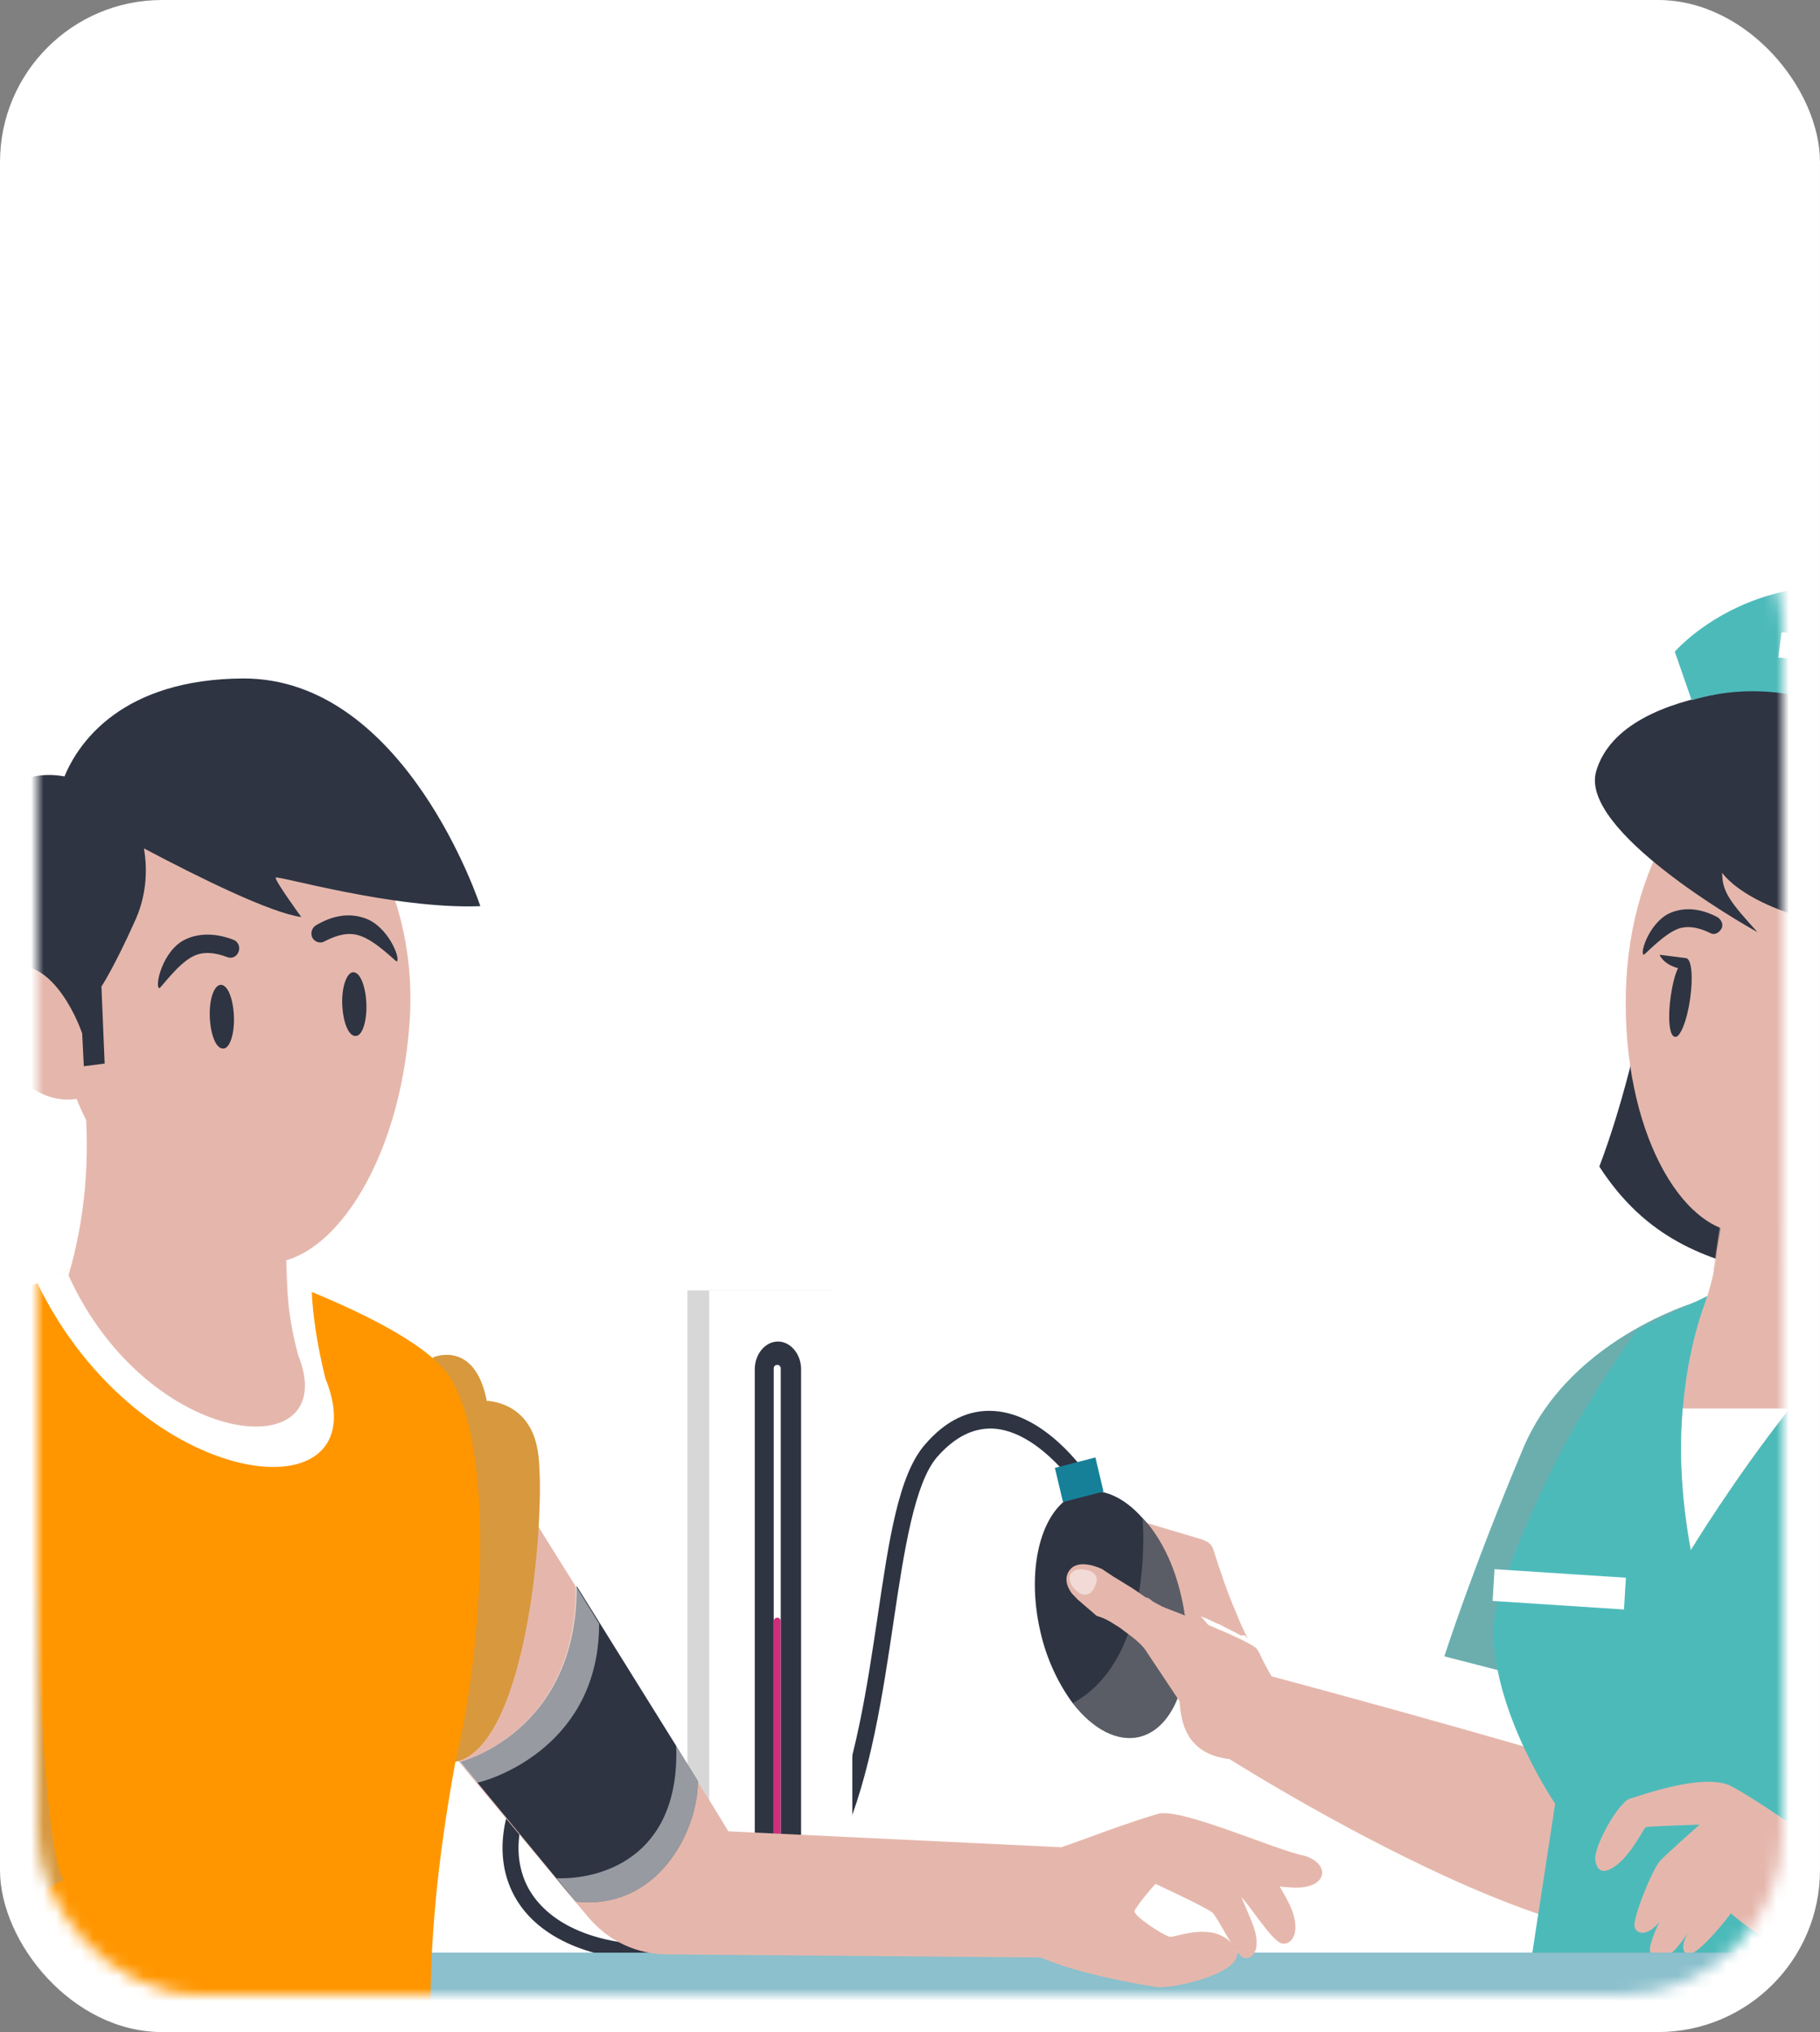<?xml version="1.0" encoding="UTF-8"?>
<svg xmlns="http://www.w3.org/2000/svg" width="146" height="163" viewBox="0 0 146 163" fill="none">
  <rect x="0" y="0" width="146" height="163" fill="#808080" stroke="none"/>
  <rect width="146" height="163" rx="13" fill="white"></rect>
  <mask id="mask0_1653_36595" style="mask-type:alpha" maskUnits="userSpaceOnUse" x="3" y="37" width="140" height="123">
    <rect x="3" y="37" width="140" height="123" rx="13" fill="#E1E9F8"></rect>
  </mask>
  <g mask="url(#mask0_1653_36595)">
    <path d="M138.856 190.88C138.856 190.88 139.758 146.894 163.133 125.807C191.66 103.243 192.24 125.337 184.835 139.977C176.85 156.362 176.27 178.994 182.71 198.267L138.856 190.88Z" fill="white"></path>
    <path opacity="0.2" d="M138.856 190.88C138.856 190.88 139.758 146.894 163.133 125.807C191.66 103.243 192.24 125.337 184.835 139.977C176.85 156.362 176.27 178.994 182.71 198.267L138.856 190.88Z" fill="#9B9B9B"></path>
    <path d="M128.298 93.575C132.033 99.35 136.798 101.029 142.014 102.17C146.006 103.043 153.09 104.521 164.617 100.29C162.814 97.067 161.461 90.217 163.651 83.031C167.836 69.735 164.102 62.348 156.696 57.915C138.343 49.185 133.578 63.758 133.578 63.758L133.514 71.346C133.514 71.346 131.968 83.904 128.298 93.575Z" fill="#2E3442"></path>
    <path d="M100.029 133.934L98.226 140.851C98.226 140.851 133.063 163.079 137.829 152.468C139.76 148.17 133.321 143.402 125.98 141.186C114.453 137.761 100.029 133.934 100.029 133.934Z" fill="#E5B7AC"></path>
    <path d="M136.863 104.184C136.863 104.184 126.045 107.004 122.181 116.204C118.06 126.009 115.87 132.859 115.87 132.859L131.776 136.955L136.863 104.184Z" fill="#4DBABA"></path>
    <path opacity="0.4" d="M136.863 104.184C136.863 104.184 126.045 107.004 122.181 116.204C118.06 126.009 115.87 132.859 115.87 132.859L131.776 136.955L136.863 104.184Z" fill="#9B9B9B"></path>
    <path d="M52.957 157.302C47.483 157.302 43.233 155.489 41.366 152.266C39.691 149.378 40.013 145.617 42.332 141.789L43.426 142.528C41.366 145.886 41.044 149.109 42.46 151.594C44.392 154.885 49.157 156.496 55.339 155.892C66.673 154.817 68.734 140.849 70.408 129.634C71.309 123.523 72.082 118.285 74.207 115.868C75.881 113.92 77.749 113.047 79.745 113.181C83.866 113.45 87.022 118.017 87.151 118.218L86.12 119.024C86.12 118.957 83.158 114.793 79.681 114.592C78.071 114.524 76.59 115.263 75.173 116.875C73.37 118.957 72.533 124.329 71.696 129.97C69.957 141.655 67.832 156.228 55.468 157.369C54.567 157.235 53.794 157.302 52.957 157.302Z" fill="#2E3442"></path>
    <path d="M102.283 136.554L98.87 141.121C94.749 140.785 94.749 137.494 94.62 136.42C94.491 135.345 93.718 134.204 93.59 134.942C93.461 135.681 92.817 135.681 92.817 135.681L92.688 135.614L91.4 135.01L90.949 134.808C90.949 134.875 90.885 134.875 90.885 134.875C90.82 134.942 90.692 135.01 90.627 135.01C90.563 135.01 90.563 135.01 90.499 135.01C90.37 135.01 90.241 135.01 90.241 135.01L90.112 134.875L89.146 133.868L87.73 132.391L88.502 126.951L92.945 125.742L102.283 136.554Z" fill="#E5B7AC"></path>
    <path opacity="0.5" d="M102.283 136.554L98.87 141.121C94.749 140.785 94.749 137.494 94.62 136.42C94.491 135.345 93.718 134.204 93.59 134.942C93.461 135.681 92.817 135.681 92.817 135.681L92.688 135.614L91.4 135.01L90.949 134.808C90.949 134.875 90.885 134.875 90.885 134.875C90.82 134.942 90.692 135.01 90.627 135.01C90.563 135.01 90.563 135.01 90.499 135.01C90.37 135.01 90.241 135.01 90.241 135.01L90.112 134.875L89.146 133.868L87.73 132.391L88.502 126.951L92.945 125.742L102.283 136.554Z" fill="#E5B7AC"></path>
    <path d="M93.203 127.82L93.332 128.156L90.756 128.76L89.919 131.447C91.722 133.461 91.078 134.67 90.885 134.872C90.885 134.939 90.82 134.939 90.82 134.939C90.756 135.006 90.627 135.073 90.562 135.073C90.498 135.073 90.498 135.073 90.434 135.073C90.691 134.737 91.464 133.26 89.597 131.514L89.532 131.447L90.498 128.425L93.203 127.82Z" fill="#E5B7AC"></path>
    <path d="M84.316 127.957C84.381 127.957 84.381 128.024 84.445 128.024C84.51 128.024 84.51 128.024 84.574 128.091C84.574 128.091 84.574 128.091 84.638 128.091H84.703H84.767C84.767 128.091 84.767 128.091 84.832 128.091C84.832 128.091 84.832 128.091 84.896 128.091H84.96C85.025 128.091 85.025 128.091 85.089 128.091C85.218 128.024 85.411 128.024 85.476 127.957H85.54C85.54 127.957 85.54 127.957 85.476 127.889C85.476 127.889 85.476 127.822 85.411 127.822C85.411 127.822 85.411 127.755 85.347 127.755C85.347 127.755 85.347 127.755 85.347 127.688C85.347 127.688 85.347 127.621 85.282 127.621C85.218 127.554 85.218 127.419 85.154 127.352V127.285V127.218C85.154 127.218 85.154 127.218 85.154 127.151C85.154 127.016 85.154 126.882 85.154 126.748C85.154 126.748 85.154 126.748 85.154 126.681V126.614V126.546C85.154 126.546 85.154 126.546 85.154 126.479C85.154 126.479 85.154 126.479 85.154 126.412C85.218 126.345 85.282 126.211 85.347 126.143C85.347 126.143 85.347 126.143 85.411 126.076L85.476 126.009C85.476 126.009 85.476 126.009 85.54 126.009C85.604 126.009 85.604 125.942 85.669 125.942C85.669 125.942 85.733 125.942 85.733 125.875H85.797H85.862C85.862 125.875 85.862 125.875 85.926 125.875C85.991 125.875 85.991 125.875 86.055 125.875C86.055 125.875 86.055 125.875 86.12 125.875C86.12 125.875 86.12 125.875 86.184 125.875H86.248C86.248 125.875 86.248 125.875 86.313 125.875C86.313 125.875 86.313 125.875 86.377 125.875C86.442 125.875 86.442 125.875 86.506 125.875C86.506 125.875 86.506 125.875 86.57 125.875H86.635H86.699H86.763C86.828 125.875 86.828 125.875 86.892 125.875C86.892 125.875 86.892 125.875 86.957 125.875C87.021 125.875 87.021 125.875 87.085 125.875C87.15 125.875 87.15 125.875 87.214 125.875H87.279H87.343H87.407H87.472H87.536C87.536 125.875 87.536 125.875 87.601 125.875C87.665 125.875 87.665 125.875 87.729 125.942H87.794C87.794 125.942 87.794 125.942 87.858 125.942C87.923 125.942 87.923 125.942 87.923 126.009L89.404 125.203H89.468L89.919 125.338L91.98 126.076V126.143C91.98 126.143 91.98 126.143 91.98 126.211C91.98 126.211 91.98 126.211 91.98 126.278C91.98 126.278 91.98 126.278 91.98 126.345C91.98 126.345 91.98 126.412 92.044 126.412V126.479C92.044 126.479 92.044 126.479 92.044 126.546C92.108 126.681 92.173 126.815 92.237 126.949C92.237 126.949 92.237 127.016 92.301 127.016C92.301 127.016 92.301 127.016 92.301 127.084C92.301 127.084 92.301 127.084 92.301 127.151V127.218V127.285C92.301 127.352 92.301 127.352 92.366 127.419C92.366 127.419 92.366 127.487 92.43 127.487V127.554V127.621V127.688C92.43 127.755 92.495 127.822 92.495 127.889V127.957V128.024C92.495 128.024 92.495 128.024 92.495 128.091V128.158C92.495 128.225 92.495 128.292 92.495 128.292H92.559C92.623 128.292 92.623 128.292 92.688 128.36C92.688 128.36 92.688 128.36 92.752 128.36C92.817 128.36 92.817 128.36 92.881 128.427C92.881 128.427 92.881 128.427 92.945 128.427C92.945 128.427 92.945 128.427 93.01 128.427H93.074C93.332 128.561 93.718 128.695 94.169 128.83C94.684 129.031 95.264 129.233 95.843 129.501H95.908C95.972 129.501 96.036 129.568 96.101 129.568C96.358 129.636 96.552 129.77 96.809 129.837C96.874 129.837 96.874 129.904 96.938 129.904C97.067 129.971 97.26 130.038 97.389 130.106C97.453 130.106 97.453 130.173 97.517 130.173C97.646 130.24 97.711 130.24 97.839 130.307C97.904 130.307 97.904 130.374 97.968 130.374C98.033 130.374 98.097 130.441 98.097 130.441L98.226 130.509C98.741 130.777 99.192 130.979 99.514 131.18C99.514 131.18 99.514 131.18 99.578 131.18C99.578 131.18 99.578 131.18 99.642 131.18C99.642 131.18 99.642 131.18 99.707 131.18C99.707 131.18 99.707 131.18 99.771 131.18C99.771 131.18 99.771 131.18 99.836 131.18C99.9 131.247 99.965 131.247 99.965 131.314C99.965 131.314 99.965 131.314 100.029 131.382L100.093 131.449C99.771 130.777 99.449 130.106 99.192 129.434C98.483 127.822 97.904 126.076 97.324 124.263C97.195 123.927 97.002 123.726 96.68 123.592C96.616 123.592 96.616 123.592 96.552 123.524L92.495 122.316L89.468 121.375C89.339 121.308 89.146 121.375 89.017 121.443L85.025 123.793C84.96 123.86 84.896 123.927 84.832 123.995L83.737 125.808L83.544 126.143L83.286 126.614C84.059 127.688 84.188 127.889 84.316 127.957Z" fill="#E5B7AC"></path>
    <path opacity="0.5" d="M90.048 134.942L89.082 133.935C89.468 133.465 89.726 133.465 89.726 133.465C90.305 134.069 90.241 134.606 90.048 134.942Z" fill="white"></path>
    <path opacity="0.5" d="M92.688 135.68L91.4 135.075C91.4 135.075 91.4 135.075 91.4 135.008C91.594 134.337 91.851 134.27 91.851 134.27C92.753 134.605 92.753 135.344 92.688 135.68Z" fill="white"></path>
    <path d="M94.684 128.694C94.169 128.358 92.946 125.672 92.946 125.672L89.597 124.598L87.858 125.605C87.279 125.336 86.377 125.068 85.798 125.605C85.476 125.874 85.347 126.209 85.347 126.545C85.347 126.814 85.411 127.082 85.54 127.351L84.574 128.09C85.025 128.157 85.733 127.888 85.862 127.754L86.249 128.09C86.055 127.821 84.896 126.747 85.927 125.739C86.57 125.135 88.116 125.806 88.438 125.941C88.438 125.941 88.374 125.874 88.245 125.806L89.726 125.001H89.79C89.79 125.001 89.79 125.001 89.726 125.001L92.302 125.874C92.366 125.941 92.43 126.209 92.624 126.545C93.01 127.418 93.654 128.896 93.332 128.828C93.074 128.761 92.366 128.358 91.722 127.955C91.851 128.023 91.98 128.09 92.108 128.224C93.976 129.97 96.359 129.433 96.359 129.433C96.359 129.433 95.199 129.03 94.684 128.694Z" fill="#E5B7AC"></path>
    <path d="M94.749 128.023C96.037 133.463 94.556 138.499 91.465 139.305C89.662 139.775 87.665 138.701 86.055 136.619C84.961 135.142 83.995 133.194 83.48 130.978C82.192 125.539 83.673 120.502 86.764 119.696C88.438 119.293 90.177 120.099 91.658 121.778C93.075 123.255 94.169 125.471 94.749 128.023Z" fill="#2E3442"></path>
    <path d="M87.874 116.907L84.623 117.746L85.273 120.484L88.523 119.645L87.874 116.907Z" fill="#168099"></path>
    <path opacity="0.4" d="M94.748 128.026C96.036 133.465 94.555 138.502 91.464 139.308C89.661 139.778 87.665 138.704 86.055 136.622C92.687 132.995 91.657 121.848 91.657 121.848C93.074 123.258 94.168 125.474 94.748 128.026Z" fill="#9B9B9B"></path>
    <path d="M102.926 135.882L100.995 138.367L100.351 139.173L100.222 139.307C100.222 139.307 100.157 139.307 100.093 139.307C100.029 139.307 99.964 139.307 99.9 139.307C99.835 139.307 99.707 139.307 99.578 139.307C99.513 139.307 99.449 139.307 99.449 139.307C98.998 139.307 98.354 139.173 97.646 138.971C97.195 138.837 96.745 138.568 96.294 138.233C95.843 137.897 95.392 137.494 94.942 136.889C94.877 136.755 94.748 136.688 94.684 136.554L93.654 135.009L92.044 132.592C91.657 131.92 90.949 131.383 90.112 130.778C90.047 130.711 89.919 130.644 89.854 130.577C89.661 130.443 89.403 130.308 89.21 130.174C88.888 129.972 88.631 129.838 88.244 129.704C88.18 129.704 88.116 129.637 88.051 129.637C87.987 129.637 87.922 129.57 87.922 129.57L86.441 128.294L86.313 128.159L86.248 128.092L86.184 128.025L86.119 127.958L86.055 127.891L85.991 127.824C85.991 127.824 85.089 126.749 85.862 125.876C86.635 125.003 88.309 125.809 88.438 125.876L88.631 126.01L89.339 126.48L89.79 126.749L90.112 126.95L90.434 127.152C90.691 127.286 91.271 127.689 91.85 128.092C91.915 128.159 91.979 128.159 92.044 128.159C92.172 128.226 92.301 128.294 92.43 128.428C92.752 128.629 93.074 128.764 93.267 128.898H93.332C93.396 128.898 93.396 128.965 93.46 128.965C93.46 128.965 100.544 131.651 100.866 132.323C100.93 132.457 100.995 132.524 101.059 132.659C101.574 133.8 102.218 134.875 102.926 135.882Z" fill="#E5B7AC"></path>
    <path opacity="0.5" d="M85.862 126.278C85.862 126.278 85.475 127.016 86.634 127.822C86.634 127.822 87.343 128.225 87.793 127.352C88.18 126.479 87.922 126.345 87.472 126.009C87.472 126.076 86.377 125.539 85.862 126.278Z" fill="white"></path>
    <path d="M165.067 169.392C166.805 177.451 166.419 181.144 166.226 182.286C166.161 182.554 166.097 182.689 166.097 182.689C166.097 182.689 148.517 181.413 136.089 180.002C136.024 182.689 135.96 185.308 135.767 187.725L129.971 181.95C129.971 181.077 129.971 180.137 129.971 179.264C126.365 178.794 119.797 177.048 119.797 177.048L124.755 144.679C124.755 144.679 119.861 137.561 119.797 130.845C119.797 128.293 122.115 122.787 124.498 117.884C126.816 112.982 131.259 106.804 131.324 106.669C131.324 106.669 138.471 103.244 138.6 103.177C138.536 103.244 153.926 103.043 153.926 103.043C153.926 103.043 166.29 106.132 167.836 111.034C169.252 113.251 167.964 118.892 166.226 125.808C166.097 126.279 165.968 126.749 165.839 127.286C165.517 128.629 165.002 130.442 164.358 132.524C162.555 138.702 159.915 146.962 159.464 151.193C162.426 158.849 164.101 164.825 165.067 169.392Z" fill="#4DBABA"></path>
    <path opacity="0.4" d="M164.487 132.523C162.684 138.702 160.044 146.962 159.593 151.192C162.362 158.915 164.037 164.892 165.067 169.459L159.529 171.137C159.529 171.137 120.699 161.131 138.536 157.841C156.309 154.55 156.18 141.321 156.18 141.321C156.18 141.321 150.127 144.208 142.786 142.127C160.43 141.052 160.495 119.562 160.495 119.562L166.419 125.808C166.29 126.278 166.162 126.748 166.033 127.285C165.646 128.561 165.067 130.442 164.487 132.523Z" fill="#9B9B9B"></path>
    <path d="M130.429 126.556L119.889 125.871L119.737 128.418L130.277 129.103L130.429 126.556Z" fill="white"></path>
    <path d="M146.2 148.171C149.999 150.991 151.223 154.349 147.037 156.364C143.753 157.975 138.859 153.476 138.859 153.476C138.859 153.476 135.961 157.304 135.253 156.699C134.802 156.364 135.124 155.491 135.446 154.953C133.321 158.311 132.419 156.968 132.355 156.498C132.29 155.826 133.128 154.148 133.128 154.148C132.162 155.356 131.26 155.155 131.131 154.55C130.938 153.946 132.548 149.917 133.192 149.245C133.836 148.574 136.347 146.358 136.347 146.358C136.347 146.358 132.226 146.492 132.033 146.559C131.84 146.626 130.809 148.977 129.328 149.85C128.749 150.185 128.169 150.253 127.976 149.245C127.783 148.238 129.779 144.612 130.745 144.276C131.711 144.007 136.412 142.261 138.73 143.201C140.919 144.343 144.525 146.895 146.2 148.171Z" fill="#E5B7AC"></path>
    <path d="M133.385 153.474C133.385 153.474 134.222 151.124 134.737 150.519C135.252 149.915 137.184 148.438 137.184 148.438C135.639 149.982 134.286 151.661 133.385 153.474Z" fill="#E5B7AC"></path>
    <path d="M135.703 154.482C135.703 154.482 136.54 152.132 137.055 151.527C137.571 150.923 139.502 149.445 139.502 149.445C137.957 151.057 136.605 152.669 135.703 154.482Z" fill="#E5B7AC"></path>
    <path d="M153.476 103.043C150.192 105.192 146.586 109.087 143.559 112.982C139.051 118.69 135.638 124.331 135.638 124.331C134.93 120.436 134.672 116.675 134.994 112.982C135.252 109.96 135.832 107.072 136.862 104.251C136.862 104.251 137.57 102.304 137.699 100.424L137.957 98.946L138.15 97.67L138.472 95.924L138.601 95.118L141.112 89.88L151.802 88L153.476 103.043Z" fill="#E5B7AC"></path>
    <path opacity="0.5" d="M137.44 101.9C149.997 101.9 152.187 90.752 152.316 90.551C149.74 91.827 144.91 96.595 143.107 96.595C140.918 96.595 139.63 97.803 138.6 97.199L138.02 97.938L137.44 101.9Z" fill="#E5B7AC"></path>
    <path d="M143.559 112.98C139.051 118.689 135.638 124.33 135.638 124.33C134.93 120.435 134.672 116.674 134.994 112.98H143.559Z" fill="white"></path>
    <path d="M156.118 80.278C155.86 91.224 145.042 99.081 139.826 98.88C134.803 98.812 130.167 90.552 130.424 79.606C130.682 68.66 136.606 59.93 143.754 60.064C150.838 60.266 156.376 69.331 156.118 80.278Z" fill="#E5B7AC"></path>
    <path d="M133.452 83.234C133.388 83.435 132.808 83.435 132.229 83.234C131.585 83.032 131.134 82.696 131.199 82.495C131.263 82.293 131.842 82.293 132.422 82.495C133.066 82.696 133.517 83.032 133.452 83.234Z" fill="#E5B7AC"></path>
    <path d="M133.387 84.579C133.387 84.377 132.872 84.176 132.228 84.176C131.584 84.176 131.069 84.31 131.005 84.579C131.005 84.78 131.52 84.982 132.164 84.982C132.872 84.982 133.387 84.847 133.387 84.579Z" fill="#E5B7AC"></path>
    <path d="M138.474 88.136H138.41C138.088 88.069 137.38 87.599 137.637 85.517C138.088 82.092 138.99 80.346 138.99 80.279C139.054 80.145 139.183 80.145 139.312 80.212C139.44 80.279 139.44 80.413 139.376 80.548C139.376 80.548 138.539 82.361 138.024 85.652C137.83 87.062 138.088 87.666 138.474 87.733C138.99 87.868 139.891 87.129 140.471 85.652C140.535 85.517 140.664 85.45 140.793 85.517C140.921 85.585 140.986 85.719 140.921 85.853C140.342 87.331 139.312 88.338 138.474 88.136Z" fill="#E5B7AC"></path>
    <path d="M139.442 92.637C142.339 92.57 144.014 90.287 144.078 90.153C144.143 90.085 144.143 89.951 144.014 89.884C143.949 89.817 143.821 89.817 143.756 89.951C143.756 89.951 142.082 92.234 139.442 92.234C136.802 92.302 135.449 90.085 135.449 90.085C135.385 90.018 135.256 89.951 135.192 90.018C135.127 90.085 135.063 90.22 135.127 90.287C135.127 90.354 136.544 92.637 139.442 92.637Z" fill="#E5B7AC"></path>
    <path d="M134.612 74.503C135.384 74.235 136.222 74.369 137.188 74.839C137.51 75.041 137.896 74.839 138.089 74.503C138.282 74.168 138.089 73.765 137.767 73.563C136.479 72.892 135.256 72.757 134.161 73.16C132.422 73.765 131.521 76.384 131.843 76.585C131.907 76.652 133.388 74.973 134.612 74.503Z" fill="#2E3442"></path>
    <path d="M135.577 80.145C135.834 78.399 135.706 76.922 135.255 76.855L133.13 76.586C133.13 76.586 133.387 77.325 134.611 77.66C134.353 78.198 134.16 79.004 134.031 79.876C133.774 81.623 133.903 83.1 134.353 83.167C134.74 83.301 135.319 81.958 135.577 80.145Z" fill="#2E3442"></path>
    <path d="M157.405 66.578L156.118 80.949C156.118 80.949 152.125 80.613 150.773 74.771C140.405 73.629 138.151 70.003 138.151 70.003C138.151 71.547 138.795 72.353 140.985 74.771C139.632 74.032 126.689 66.578 128.041 61.877C130.231 54.356 146.072 55.027 146.072 55.027L157.405 66.578Z" fill="#2E3442"></path>
    <path d="M135.704 56.167L134.352 52.273C134.352 52.273 139.825 45.893 149.806 47.169C159.788 48.445 165.39 57.846 165.39 57.846L159.466 65.771C155.344 60.6 146.007 53.078 135.704 56.167Z" fill="#4DBABA"></path>
    <path d="M145.041 48.645L144.719 50.794L142.916 50.727L142.658 52.742L144.461 52.876L144.204 54.958L146.136 55.227L146.458 53.01L148.647 53.212L148.969 50.861L146.78 50.794L147.037 48.578L145.041 48.645Z" fill="white"></path>
    <path d="M66.627 103.512H55.145V156.631H66.627V103.512Z" fill="white"></path>
    <path opacity="0.4" d="M66.627 103.512H55.145V156.631H66.627V103.512Z" fill="#9B9B9B"></path>
    <path d="M68.371 103.512H56.89V156.631H68.371V103.512Z" fill="white"></path>
    <path d="M62.405 107.609C61.392 107.609 60.548 108.617 60.548 109.825V156.498H64.263V109.825C64.263 108.617 63.418 107.609 62.405 107.609Z" fill="#2E3442"></path>
    <path d="M62.406 156.228H62.294C62.181 156.228 62.068 156.094 62.068 155.959V109.757C62.068 109.623 62.181 109.488 62.294 109.488H62.406C62.519 109.488 62.631 109.623 62.631 109.757V155.959C62.631 156.094 62.519 156.228 62.406 156.228Z" fill="white"></path>
    <path d="M62.406 156.229H62.294C62.181 156.229 62.068 156.094 62.068 155.96V130.038C62.068 129.904 62.181 129.77 62.294 129.77H62.406C62.519 129.77 62.631 129.904 62.631 130.038V155.96C62.631 156.094 62.519 156.229 62.406 156.229Z" fill="#CE2E7B"></path>
    <path d="M55.124 156.641H99.234V150.462H55.124V156.641Z" fill="white"></path>
    <path opacity="0.4" d="M55.118 156.641H86.543V150.462H55.118V156.641Z" fill="#9B9B9B"></path>
    <path d="M14.705 272.007L11.292 162.813L66.801 157.172L70.213 267.44L20.178 272.477L14.705 272.007Z" fill="#168099"></path>
    <path opacity="0.4" d="M14.705 272.007L11.292 162.813L66.801 157.172L70.213 267.44L20.05 272.544L14.705 272.007Z" fill="#9B9B9B"></path>
    <path d="M230.105 165.363L165.066 167.243L3.434 165.363L2.146 156.633H229.976L230.105 165.363Z" fill="#168099"></path>
    <path opacity="0.5" d="M230.105 165.363L165.066 167.243L3.434 165.363L2.146 156.633H229.976L230.105 165.363Z" fill="white"></path>
    <path d="M12.645 200.89C12.645 200.89 11.679 153.949 -13.242 131.519C-43.636 107.478 -44.216 131.049 -36.36 146.629C-27.795 164.089 -27.216 188.198 -34.106 208.814L12.645 200.89Z" fill="white"></path>
    <path opacity="0.2" d="M12.645 200.89C12.645 200.89 11.679 153.949 -13.242 131.519C-43.636 107.478 -44.216 131.049 -36.36 146.629C-27.795 164.089 -27.216 188.198 -34.106 208.814L12.645 200.89Z" fill="#9B9B9B"></path>
    <path d="M85.992 157.037L53.537 156.769C51.09 156.769 48.771 155.694 47.161 153.747L46.196 152.605L37.76 142.465L31.192 134.54C31.192 134.54 29.646 116.006 36.214 111.305L47.548 129.437L57.078 144.681L58.431 146.897L85.09 148.173L85.992 157.037Z" fill="#E5B7AC"></path>
    <path d="M92.303 150.926C92.303 150.926 96.81 153.008 97.261 153.411C97.712 153.814 99.064 156.768 99.773 157.037C100.545 157.239 101.318 156.231 100.352 154.015C99.451 151.799 99.129 151.195 98.742 150.792C98.291 150.389 93.591 148.105 93.591 148.105L92.303 150.926Z" fill="#E5B7AC"></path>
    <path d="M93.397 150.051C93.397 150.051 98.935 151.73 99.515 152.133C100.095 152.536 102.026 155.76 102.864 155.894C103.765 156.028 104.538 154.685 103.186 152.268C101.833 149.85 101.447 149.178 100.867 148.775C100.288 148.373 94.492 146.492 94.492 146.492L93.397 150.051Z" fill="#E5B7AC"></path>
    <g opacity="0.5">
      <path d="M92.303 150.926C92.303 150.926 96.81 153.008 97.261 153.411C97.712 153.814 99.064 156.768 99.773 157.037C100.545 157.239 101.318 156.231 100.352 154.015C99.451 151.799 99.129 151.195 98.742 150.792C98.291 150.389 93.591 148.105 93.591 148.105L92.303 150.926Z" fill="#E5B7AC"></path>
      <path d="M93.397 150.051C93.397 150.051 98.935 151.73 99.515 152.133C100.095 152.536 102.026 155.76 102.864 155.894C103.765 156.028 104.538 154.685 103.186 152.268C101.833 149.85 101.447 149.178 100.867 148.775C100.288 148.373 94.492 146.492 94.492 146.492L93.397 150.051Z" fill="#E5B7AC"></path>
    </g>
    <path d="M81.999 156.298C82.965 156.835 84.124 157.305 85.347 157.708C88.503 158.715 91.98 159.252 92.753 159.387C94.041 159.588 100.609 158.111 98.999 156.096C97.389 154.014 94.363 155.425 93.848 155.357C93.397 155.29 90.885 153.679 91.014 153.276C91.143 152.873 93.59 149.851 94.105 149.918C94.556 149.918 100.094 151.194 103.442 151.395C106.533 151.664 106.855 149.515 104.602 148.843C102.412 148.44 94.814 145.016 92.946 145.486C92.173 145.687 90.37 146.291 88.503 146.963C86.893 147.567 85.154 148.172 83.995 148.575C82.836 150.388 81.87 153.007 81.999 156.298Z" fill="#E5B7AC"></path>
    <path d="M55.984 142.866C55.984 147.029 52.635 153.275 46.196 152.536L45.23 151.395L36.923 141.321C36.923 141.321 46.325 138.971 46.26 127.219L54.245 140.045L55.984 142.866Z" fill="#2E3442"></path>
    <g opacity="0.5">
      <path d="M48.062 130.241L46.195 127.219C46.259 139.038 36.857 141.321 36.857 141.321L38.274 143C39.82 142.664 48.062 139.844 48.062 130.241Z" fill="white"></path>
      <path d="M55.983 142.867C55.983 147.031 52.634 153.276 46.195 152.538L44.649 150.657C47.934 150.792 54.566 149.18 54.244 140.047L55.983 142.867Z" fill="white"></path>
    </g>
    <path d="M34.733 108.885C34.733 108.885 38.082 107.408 39.047 112.377C39.047 112.377 42.396 112.377 43.104 116.205C43.877 120.033 42.589 139.978 36.536 141.321C30.483 142.731 34.733 108.885 34.733 108.885Z" fill="#FF9600"></path>
    <path opacity="0.4" d="M34.733 108.885C34.733 108.885 38.082 107.408 39.047 112.377C39.047 112.377 42.396 112.377 43.104 116.205C43.877 120.033 42.589 139.978 36.536 141.321C30.483 142.731 34.733 108.885 34.733 108.885Z" fill="#9B9B9B"></path>
    <path d="M36.534 141.319C34.023 154.951 33.7 166.435 36.534 180.134C33.507 180 23.333 182.149 14.768 184.096C10.003 185.171 5.753 186.245 3.435 186.85C-1.459 188.126 -7.19 189.872 -12.278 191.55C-12.278 191.55 -13.437 190.207 -13.823 188.73C-13.887 188.461 -13.952 188.193 -13.952 187.924C-14.016 185.708 -13.308 183.962 -12.921 183.089C-12.728 182.753 -12.664 182.552 -12.664 182.552C-12.664 182.552 -12.664 182.149 -12.728 181.477C-12.857 179.664 -13.05 175.836 -13.243 171.068C-13.308 170.262 -13.308 169.457 -13.372 168.651C-13.372 167.979 -13.437 167.24 -13.437 166.502C-13.759 156.764 -13.823 145.012 -12.857 138.095C-12.857 138.095 -13.823 135.879 -14.274 132.32C-14.596 129.634 -14.66 126.074 -13.759 122.112C-12.921 118.486 -12.02 113.449 -11.118 112.375C-7.19 107.943 -2.103 105.055 3.177 103.309C7.942 101.697 12.836 100.959 17.151 100.824C17.151 100.824 20.757 101.899 24.878 103.578C29.451 105.458 34.602 108.01 36.148 110.562C39.689 116.337 38.788 131.984 36.534 141.319Z" fill="#FF9600"></path>
    <path opacity="0.4" d="M16.507 176.306C16.507 179.261 15.863 181.88 14.768 184.163C10.003 185.237 5.753 186.312 3.435 186.916C-1.459 188.192 -7.19 189.938 -12.278 191.617C-12.278 191.617 -13.437 190.274 -13.823 188.797C-8.543 185.775 -3.713 184.297 1.825 183.491C1.825 183.491 -12.857 169.658 -13.308 168.65C-16.463 161.868 -18.653 150.518 -14.21 132.319C-12.986 127.35 -11.312 121.91 -9.058 115.934C-2.747 117.277 0.537 117.68 2.791 120.903C2.791 120.903 3.177 148.235 5.109 150.787L1.439 152.667L0.859 157.905L16.507 176.306Z" fill="#9B9B9B"></path>
    <path d="M21.016 191.417C21.016 191.417 -12.663 171.136 -14.723 167.375C-19.682 158.377 -15.045 120.233 -15.045 120.233C-15.045 120.233 -9.25 110.965 -2.166 116.069C-2.166 116.069 -3.068 161.197 -1.78 162.003C3.179 165.226 26.94 184.701 26.94 184.701L21.016 191.417Z" fill="#E5B7AC"></path>
    <path d="M5.627 101.766C5.627 101.766 -12.597 109.287 -15.559 115.734C-18.843 122.919 -22.127 149.647 -22.127 149.647C-14.335 152.938 -3.517 152.602 2.279 150.251C0.154 139.574 4.597 117.413 5.627 101.766Z" fill="#FF9600"></path>
    <path d="M2.985 102.906C6.656 101.16 12.194 99.28 16.508 99.078C16.508 99.078 20.887 101.899 25.009 103.578C25.073 105.256 25.395 107.741 26.103 110.562C30.675 121.911 11.228 119.896 2.985 102.906Z" fill="white"></path>
    <path d="M23.914 108.683C27.585 117.816 11.872 116.339 5.497 102.303C6.849 97.67 7.236 92.902 6.785 88.066L20.501 91.693L22.691 97.535L22.755 98.408L22.884 100.221L22.948 101.229C23.012 101.229 22.755 104.385 23.914 108.683Z" fill="#E5B7AC"></path>
    <path opacity="0.5" d="M22.948 100.29L22.562 99.618C21.403 100.156 20.179 98.678 17.861 98.477C15.929 98.275 11.293 92.769 8.652 91.09C8.781 91.359 10.198 103.178 23.141 104.722L22.948 100.29Z" fill="#E5B7AC"></path>
    <path d="M4.853 80.276C4.08 91.961 15.414 100.96 21.016 101.296C26.361 101.766 32.092 93.506 32.865 81.888C33.638 70.203 26.683 60.734 19.149 60.13C11.614 59.526 5.69 68.659 4.853 80.276Z" fill="#E5B7AC"></path>
    <path d="M38.532 72.688C38.532 72.688 32.543 54.355 19.471 54.422C9.876 54.489 6.334 59.459 5.175 62.279C1.505 61.608 -1.458 63.891 -1.844 68.055C-2.617 75.643 0.539 79.941 0.539 79.941L5.239 85.716L8.395 85.313L8.137 79.135C8.137 79.135 9.168 77.591 10.906 73.695C11.808 71.614 11.808 69.599 11.55 68.055C16.122 70.472 21.725 73.225 24.172 73.561C24.172 73.561 22.111 70.741 22.111 70.405C22.047 70.136 31.577 72.957 38.532 72.688Z" fill="#2E3442"></path>
    <path d="M6.592 82.895C6.592 82.895 4.402 76.314 0.345 77.59C-3.712 78.866 0.538 89.812 6.849 87.999L6.592 82.895Z" fill="#E5B7AC"></path>
    <path d="M1.376 80.613C4.21 80.815 5.691 83.568 5.755 83.702C5.82 83.837 5.755 83.971 5.626 84.038C5.562 84.038 5.562 84.038 5.498 84.038C5.433 84.038 5.369 83.971 5.304 83.904C5.304 83.904 4.725 82.829 3.694 82.023C2.664 82.628 3.051 84.374 3.051 84.374C3.051 84.508 2.986 84.643 2.857 84.643H2.793C2.664 84.643 2.6 84.575 2.6 84.441C2.6 84.374 2.149 82.494 3.244 81.621C2.729 81.285 2.085 81.016 1.376 80.949H1.312C1.183 80.949 1.054 80.815 1.119 80.68C1.119 80.68 1.247 80.613 1.376 80.613Z" fill="#E5B7AC"></path>
    <path d="M29.325 84.574C29.39 84.776 29.969 84.843 30.677 84.709C31.386 84.574 31.901 84.238 31.837 83.97C31.772 83.768 31.193 83.701 30.484 83.835C29.84 84.037 29.325 84.373 29.325 84.574Z" fill="#E5B7AC"></path>
    <path d="M29.325 86.052C29.325 85.784 29.905 85.649 30.613 85.716C31.321 85.784 31.837 85.985 31.837 86.254C31.837 86.522 31.257 86.656 30.549 86.589C29.905 86.522 29.325 86.254 29.325 86.052Z" fill="#E5B7AC"></path>
    <path d="M14.126 87.329C14.062 87.128 13.482 87.061 12.774 87.195C12.066 87.329 11.55 87.665 11.615 87.934C11.679 88.135 12.259 88.202 12.967 88.068C13.675 87.866 14.191 87.531 14.126 87.329Z" fill="#E5B7AC"></path>
    <path d="M14.127 85.918C14.127 86.186 13.547 86.321 12.839 86.253C12.13 86.186 11.615 85.985 11.615 85.716C11.615 85.448 12.195 85.313 12.903 85.38C13.611 85.448 14.127 85.649 14.127 85.918Z" fill="#E5B7AC"></path>
    <path d="M24.237 89.746H24.301C24.623 89.679 25.46 89.276 25.332 87.06C25.139 83.367 24.43 81.419 24.366 81.352C24.301 81.218 24.172 81.151 24.044 81.218C23.915 81.285 23.851 81.419 23.915 81.553C23.915 81.553 24.688 83.568 24.817 87.127C24.881 88.672 24.494 89.276 24.172 89.344C23.657 89.478 22.691 88.538 22.241 86.926C22.176 86.792 22.047 86.725 21.919 86.792C21.79 86.859 21.726 86.993 21.79 87.127C22.369 88.672 23.4 89.814 24.237 89.746Z" fill="#E5B7AC"></path>
    <path d="M23.013 93.708C19.922 93.775 18.055 91.29 17.991 91.223C17.926 91.156 17.926 91.022 18.055 90.954C18.119 90.887 18.248 90.887 18.312 91.022C18.312 91.022 20.116 93.372 23.013 93.372C25.847 93.305 27.199 90.954 27.199 90.954C27.263 90.887 27.392 90.82 27.457 90.887C27.521 90.954 27.585 91.089 27.521 91.156C27.521 91.223 26.104 93.708 23.013 93.708Z" fill="#E5B7AC"></path>
    <path d="M15.479 76.715C16.252 76.312 17.218 76.379 18.248 76.782C18.635 76.916 19.021 76.715 19.15 76.312C19.279 75.909 19.085 75.506 18.699 75.372C17.282 74.834 15.93 74.834 14.835 75.372C13.032 76.245 12.389 79.132 12.775 79.267C12.904 79.267 14.256 77.319 15.479 76.715Z" fill="#2E3442"></path>
    <path d="M28.807 75.037C27.97 74.769 27.069 74.97 26.038 75.508C25.716 75.709 25.265 75.575 25.072 75.239C24.879 74.903 25.008 74.433 25.33 74.232C26.682 73.426 27.97 73.224 29.194 73.627C31.125 74.232 32.156 76.918 31.834 77.119C31.769 77.186 30.159 75.44 28.807 75.037Z" fill="#2E3442"></path>
    <path d="M16.831 81.618C16.896 83.028 17.346 84.17 17.926 84.103C18.441 84.103 18.828 82.894 18.763 81.484C18.699 80.073 18.248 78.932 17.668 78.999C17.153 79.066 16.767 80.208 16.831 81.618Z" fill="#2E3442"></path>
    <path d="M27.457 80.61C27.522 82.02 27.972 83.162 28.552 83.095C29.067 83.095 29.453 81.886 29.389 80.476C29.325 79.066 28.874 77.924 28.294 77.991C27.779 78.058 27.393 79.267 27.457 80.61Z" fill="#2E3442"></path>
  </g>
</svg>
